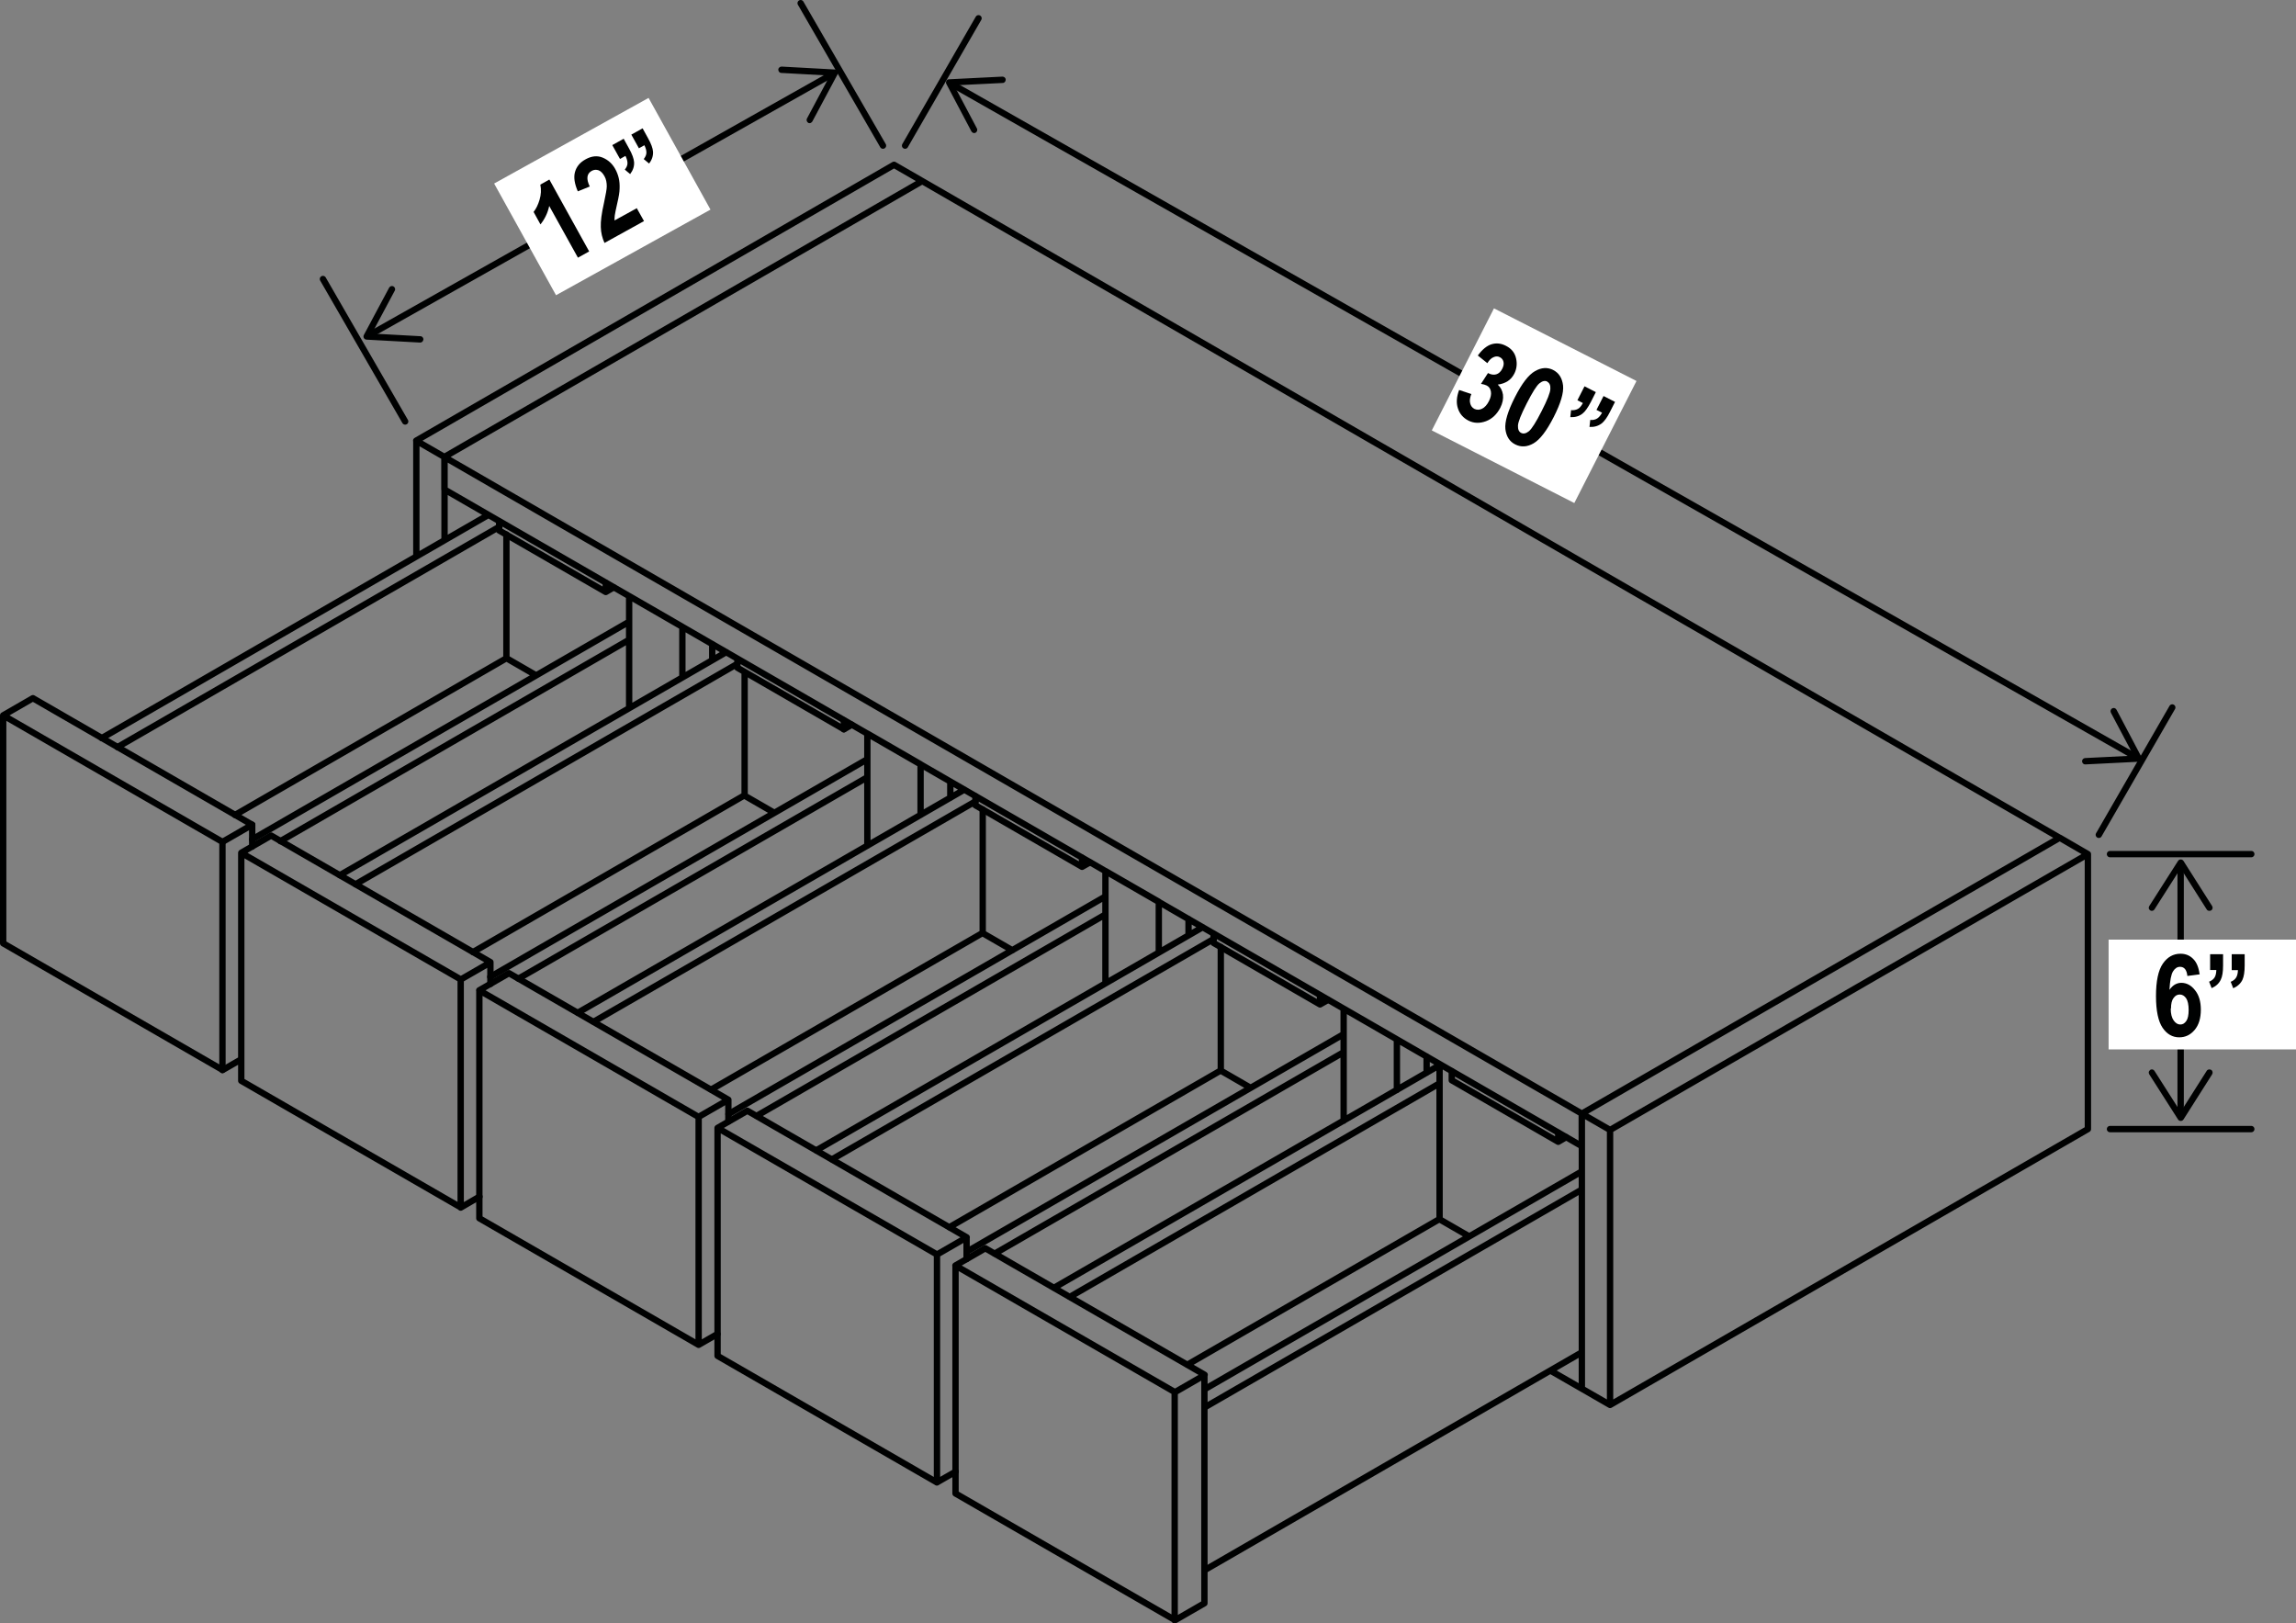 <?xml version="1.0" encoding="UTF-8"?><svg id="Layer_4" xmlns="http://www.w3.org/2000/svg" viewBox="0 0 180.72 127.74"><rect x="0" y="0" width="180.72" height="127.74" fill="#808080" stroke="none"/><defs><style>.cls-1{fill:#000101;}.cls-2{fill:#fff;}.cls-3{stroke-linecap:round;stroke-linejoin:round;}.cls-3,.cls-4{fill:none;stroke:#000101;stroke-width:.5px;}.cls-4{stroke-miterlimit:10;}</style></defs><line class="cls-4" x1="29.18" y1="26.31" x2="65.41" y2="5.89"/><path class="cls-1" d="M33.33,26.72c0-.14-.1-.26-.24-.26l-3.82-.21,1.8-3.37c.07-.12,.02-.27-.1-.34-.12-.07-.27-.02-.34,.1l-1.99,3.72c-.04,.08-.04,.17,0,.24,.04,.08,.12,.12,.2,.13l4.21,.23s.1,0,.14-.03c.07-.04,.12-.11,.13-.2"/><path class="cls-1" d="M63.62,9.66c-.12-.06-.17-.22-.1-.34l1.8-3.37-3.82-.21c-.14,0-.24-.12-.24-.26,0-.14,.13-.24,.26-.24l4.21,.23c.08,0,.16,.05,.2,.13,.04,.07,.04,.17,0,.24l-1.99,3.72s-.06,.08-.1,.1c-.07,.04-.16,.05-.24,0"/><line class="cls-4" x1="75" y1="6.66" x2="168.04" y2="59.53"/><path class="cls-1" d="M76.79,10.44c.12-.06,.17-.22,.1-.34l-1.79-3.38,3.82-.19c.14,0,.24-.12,.24-.26,0-.14-.12-.24-.26-.24l-4.21,.21c-.09,0-.16,.05-.2,.13-.04,.08-.04,.17,0,.24l1.97,3.73s.06,.08,.1,.1c.07,.04,.16,.05,.24,0"/><path class="cls-1" d="M163.88,59.92c0-.14,.1-.25,.24-.26l3.82-.19-1.79-3.38c-.06-.12-.02-.27,.1-.34,.12-.07,.27-.02,.34,.1l1.97,3.73c.04,.07,.04,.17,0,.24-.04,.07-.12,.12-.2,.13l-4.21,.21s-.1,0-.14-.03c-.07-.04-.12-.12-.13-.21"/><line class="cls-4" x1="171.64" y1="68.23" x2="171.64" y2="87.61"/><path class="cls-1" d="M169.24,71.65c.12,.07,.27,.04,.34-.08l2.06-3.23,2.05,3.23c.07,.12,.23,.15,.35,.08,.12-.07,.15-.23,.08-.34l-2.26-3.56c-.05-.07-.13-.11-.21-.11s-.17,.04-.21,.11l-2.27,3.56s-.04,.09-.04,.13c0,.08,.04,.16,.12,.21"/><path class="cls-1" d="M169.24,84.2c.12-.07,.27-.04,.34,.08l2.06,3.23,2.05-3.23c.07-.12,.23-.15,.35-.08,.12,.07,.15,.23,.08,.35l-2.26,3.56c-.05,.07-.13,.11-.21,.11s-.17-.04-.21-.11l-2.27-3.56s-.04-.09-.04-.13c0-.08,.04-.16,.12-.21"/><path class="cls-3" d="M17.51,66.26l2.34-1.35m17.88,13.03v17.94m0,0l17.26,9.96m2.34-19.29l-17.27-9.96m-2.34,1.35l2.34-1.35m14.92,11.31l-17.26-9.96m19.61,10.32v-1.71m-2.34,19.29v-17.94l2.34-1.35m-2.34,19.29l1.48-.85"/><path class="cls-3" d="M.25,56.3v17.94m0,0l17.26,9.96m0,0v-17.94m2.34-1.35L2.59,54.95m-2.34,1.35l2.34-1.35m14.92,11.31L.25,56.3"/><path class="cls-3" d="M18.99,67.12v17.94m0,0l17.27,9.96m2.34-19.3l-17.26-9.96m-2.34,1.35l2.34-1.35m14.92,11.32l-17.27-9.96m19.61,10.32v-1.71m-2.34,19.3v-17.94l2.34-1.35m-2.34,19.3l1.48-.86m38.34,4.91v-1.71m-2.34,19.29l1.48-.85m-18.74-27.05v17.94m0,0l17.27,9.96m0,0v-17.94m2.34-1.35l-17.26-9.96m14.92,11.31l-17.27-9.96,2.34-1.35m14.92,11.32l2.34-1.35m-56.23-30.75v-1.71m-2.34,19.29l1.48-.85"/><path class="cls-3" d="M67.04,57.04l-.62,.36v-.71m47.85,27.62v.71m0,0l8.38,4.84m.62-.36l-.62,.36v-.71m-36.86-21.28l-.62,.35m-8.39-5.55v.71m0,0l8.39,4.84m0,0v-.71m-36.87-21.28l-.62,.36m-8.39-5.55v.71m0,0l8.39,4.84m0,0v-.71m47.84,27.62v.71m0,0l8.38,4.84m0,0v-.71m.62,.36l-.62,.35m-28.69,20.55v17.94m0,0l17.27,9.96m2.34-19.3l-17.27-9.96m14.92,11.32l-17.27-9.96,2.34-1.35m17.26,27.91v-17.94m-2.34,19.3v-17.94l2.34-1.35m-2.34,19.3l2.34-1.35"/><path class="cls-3" d="M32.77,34.68v9.12m2.22-1.28v-6.55m0,0l-2.22-1.28M72.59,14.25l-2.22-1.28m0,0l-37.61,21.71M124.51,109.29v-21.64m2.22,22.92l-2.22-1.28m0-21.64l2.22,1.28m35.39-23l2.22,1.29m-37.61,21.71v21.64m37.61-43.35v21.64l-37.61,21.71m37.61-43.35l-37.61,21.71m-4.69,18.94l2.47,1.42m0,0v-2.56l-.24-.14m37.85-40.65L72.59,14.25m0,0l-37.61,21.71m0,0v2.56m0,0l89.52,51.68m0-2.56L34.98,35.97m127.13,29.97l-37.61,21.71m0,2.56v-2.56m-18.74-8.26v8.82m4.19-2.42v-3.99l-4.19-2.42m6.53,5.05v-1.29m-39.83-22.99l-4.19-2.42v8.83m4.19-2.42v-3.99m2.34,2.64v-1.28m-25.28-14.59v8.82m4.19-2.42v-3.99l-4.19-2.42m6.54,5.05v-1.28m37.49,22.92v-1.28m-6.54-3.77v8.83m4.2-2.42v-3.99m0,0l-4.2-2.42m-29.67,19.13l29.67-17.13m-27.45,17.27l27.45-15.85m-29.84-20.65l-30.42,17.56m31.85-6.29l-21.37,12.34m20.8-22.68l-30.04,17.34m47.92-7.45l-30.42,17.56m31.86-6.28l-21.37,12.33m20.8-22.68l-30.05,17.34m66.58,3.42l-30.33,17.51m30.33-5.4l-19.84,11.46m19.84-22.14l-29.09,16.8m11.88-17.82l-21.37,12.34m20.8-22.68l-30.04,17.34m29.18-18.27l-30.41,17.56m30.58,33.03l29.67-17.13m-29.67,2.89l29.67-17.13m-29.67,18.56l29.67-17.13M39.87,51.8l-21.37,12.34m20.8-22.68L9.25,58.8m29.18-18.27L8.01,58.09m30.58,18.79l29.68-17.13m-27.46,17.27l27.46-15.85m7.81,37.35l29.68-17.13m-27.46,17.27l27.46-15.85M19.85,66.06l29.67-17.13m-27.45,17.27l27.45-15.85m63.79,45.61v-12.21m0,12.21l2.34,1.35M58.61,62.62v-9.73m0,9.73l2.34,1.35m16.4,9.47v-9.73m0,9.73l2.34,1.35m-39.83-22.99v-9.73m0,9.73l2.34,1.35m53.89,31.11v-9.73m0,9.73l2.34,1.35M58.04,51.84v.71m0,0l8.38,4.84"/><path class="cls-3" d="M71.24,11.46l5.78-10.02m88.18,64.26l5.78-10.02M69.5,11.46L63.02,.25M31.89,33.17l-6.47-11.21m140.66,45.26h11.12m-11.12,21.64h11.12"/><rect class="cls-2" x="115.36" y="25.64" width="10.78" height="12.59" transform="translate(37.48 125.02) rotate(-63)"/><g><path class="cls-1" d="M114.87,30.7l.94,.31c-.11,.28-.15,.53-.09,.73,.05,.21,.16,.35,.33,.44,.19,.09,.39,.09,.6-.01,.21-.1,.4-.31,.55-.61,.14-.28,.19-.53,.15-.75-.04-.22-.15-.38-.33-.47-.12-.06-.27-.1-.45-.13l.55-.85c.23,.12,.45,.16,.65,.1,.2-.06,.36-.21,.48-.45,.1-.2,.13-.38,.09-.54-.04-.16-.13-.28-.29-.36-.15-.08-.32-.08-.49,0-.18,.07-.34,.23-.49,.47l-.75-.6c.35-.48,.72-.78,1.09-.89,.37-.11,.75-.07,1.13,.13,.43,.22,.69,.54,.79,.98,.1,.43,.05,.84-.14,1.21-.13,.25-.3,.45-.52,.59-.22,.14-.48,.23-.78,.27,.23,.21,.36,.47,.41,.79,.04,.33-.03,.67-.21,1.03-.27,.52-.65,.88-1.13,1.06-.49,.18-.95,.17-1.38-.05-.41-.21-.69-.53-.83-.97-.14-.43-.1-.91,.1-1.44Z"/><path class="cls-1" d="M122.25,29.12c.46,.23,.71,.64,.78,1.22,.06,.58-.19,1.41-.74,2.49-.55,1.08-1.08,1.77-1.58,2.06-.5,.29-.98,.32-1.44,.09-.46-.23-.71-.64-.78-1.21-.06-.57,.19-1.41,.75-2.51,.55-1.08,1.07-1.76,1.58-2.05,.5-.29,.98-.32,1.44-.09Zm-.46,.91c-.18-.09-.38-.05-.61,.13-.23,.18-.56,.71-1.01,1.59-.45,.88-.68,1.46-.69,1.75-.01,.29,.07,.48,.25,.57,.18,.09,.38,.05,.61-.13,.22-.18,.56-.71,1-1.58,.45-.88,.68-1.46,.69-1.75,.02-.29-.07-.48-.25-.57Z"/></g><path class="cls-1" d="M124.71,30.4l.9,.46-.4,.79c-.23,.44-.45,.75-.66,.91-.26,.2-.58,.29-.95,.27l.06-.55c.21,.02,.39-.02,.54-.1s.27-.24,.39-.46l-.43-.22,.56-1.1Zm1.51,.77l.9,.46-.4,.79c-.22,.44-.44,.74-.66,.91-.27,.2-.58,.29-.95,.27l.06-.55c.21,.02,.39-.02,.54-.11,.14-.09,.27-.24,.39-.46l-.44-.22,.56-1.1Z"/><rect class="cls-2" x="40.46" y="10.45" width="13.9" height="10.05" transform="translate(-1.56 24.92) rotate(-29)"/><g><path class="cls-1" d="M46.37,19.79l-.88,.49-2.26-4.07c-.12,.56-.36,1.04-.69,1.45l-.54-.98c.19-.24,.35-.55,.47-.96,.12-.4,.14-.8,.06-1.19l.71-.4,3.13,5.65Z"/><path class="cls-1" d="M50.13,16.4l.56,1-3.11,1.72c-.18-.4-.28-.81-.29-1.25-.02-.44,.06-1.07,.25-1.9,.14-.66,.22-1.09,.22-1.3,0-.3-.05-.57-.18-.8-.14-.25-.29-.4-.47-.47-.18-.06-.36-.05-.54,.05-.39,.22-.44,.63-.15,1.23l-.94,.38c-.26-.6-.34-1.11-.22-1.53,.12-.42,.39-.75,.83-.99,.48-.27,.94-.31,1.36-.13,.42,.18,.74,.47,.97,.88,.13,.23,.22,.47,.28,.72,.06,.25,.08,.52,.07,.81,0,.29-.07,.69-.19,1.2-.11,.48-.17,.79-.19,.93s-.02,.28-.02,.4l1.76-.97Z"/></g><path class="cls-1" d="M48.21,11.41l.88-.49,.43,.78c.24,.43,.37,.79,.39,1.06,.02,.33-.08,.64-.31,.94l-.42-.35c.13-.17,.21-.33,.21-.5,0-.17-.05-.36-.16-.58l-.43,.24-.6-1.08Zm1.49-.82l.88-.49,.43,.78c.24,.43,.37,.78,.39,1.05,.02,.33-.08,.65-.31,.94l-.42-.35c.13-.17,.21-.34,.21-.51,0-.17-.05-.36-.16-.58l-.43,.24-.6-1.08Z"/><rect class="cls-2" x="165.97" y="73.95" width="14.75" height="8.64"/><g><path class="cls-1" d="M173.15,76.68l-.98,.13c-.05-.48-.24-.72-.58-.72-.22,0-.4,.12-.55,.36s-.24,.73-.28,1.45c.13-.18,.27-.32,.42-.41,.16-.09,.33-.14,.51-.14,.41,0,.78,.19,1.08,.58,.31,.38,.46,.9,.46,1.53,0,.68-.16,1.21-.49,1.6-.33,.39-.73,.58-1.21,.58-.53,0-.97-.25-1.31-.75s-.52-1.33-.52-2.5,.18-2.03,.54-2.55c.36-.52,.82-.78,1.39-.78,.39,0,.72,.13,.99,.4,.27,.26,.44,.67,.51,1.2Zm-2.29,2.7c0,.41,.08,.72,.23,.93s.32,.32,.52,.32,.34-.09,.47-.27,.19-.47,.19-.88-.07-.73-.2-.92c-.14-.19-.3-.29-.5-.29s-.36,.09-.49,.28c-.14,.18-.2,.46-.2,.82Z"/><path class="cls-1" d="M173.97,75.1h1.01v.89c0,.5-.06,.87-.18,1.11-.14,.3-.38,.52-.72,.67l-.2-.51c.2-.08,.34-.19,.43-.33s.13-.34,.14-.59h-.49v-1.24Zm1.7,0h1.01v.89c0,.49-.06,.86-.17,1.11-.14,.3-.39,.53-.73,.68l-.2-.51c.2-.08,.34-.19,.43-.34,.09-.14,.13-.34,.14-.58h-.49v-1.24Z"/></g></svg>